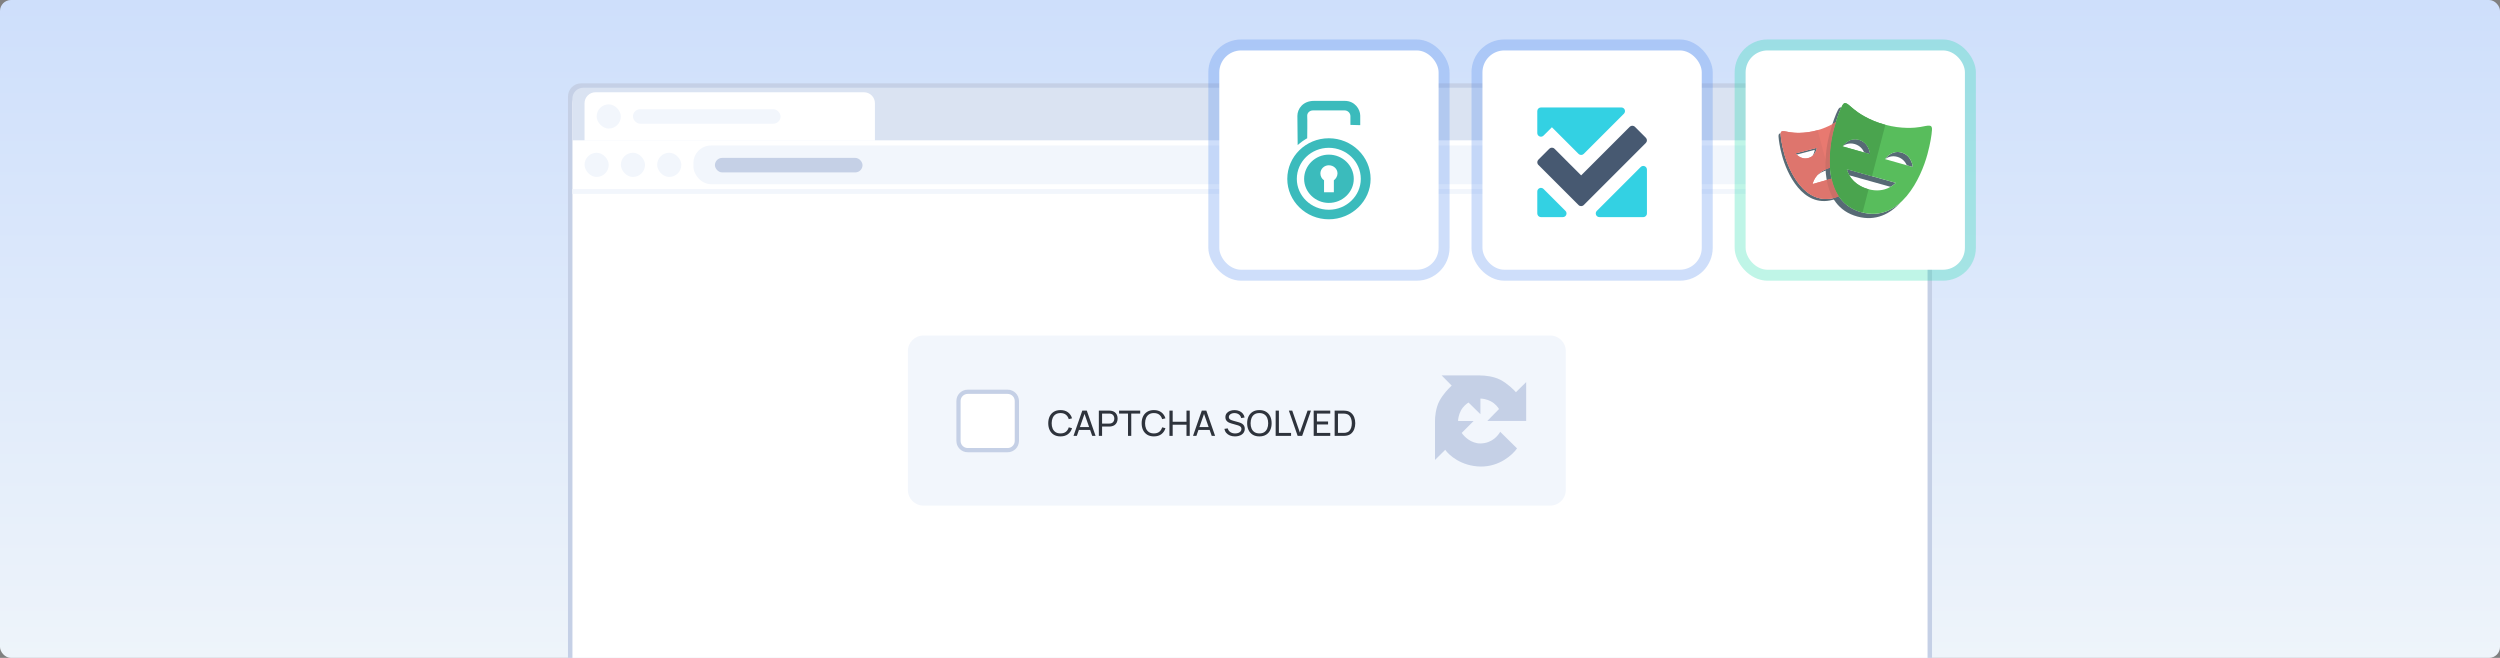 <svg width="1140" height="300" viewBox="0 0 1140 300" fill="none" xmlns="http://www.w3.org/2000/svg">
<rect x="0" y="0" width="1140" height="300" fill="#808080" stroke="none"/>
<rect width="1140" height="300" rx="5" fill="url(#paint0_linear_947_2)"/>
<path d="M259 44C259 40.686 261.686 38 265 38H875C878.314 38 881 40.686 881 44V300H259V44Z" fill="#C5D0E6"/>
<path d="M261.035 47.069C261.035 44.307 263.273 42.069 266.035 42.069H873.966C876.727 42.069 878.966 44.307 878.966 47.069V300H261.035V47.069Z" fill="white"/>
<path d="M421.087 153C417.173 153 414 156.168 414 160.075V223.472C414 227.38 417.173 230.547 421.087 230.547H706.913C710.827 230.547 714 227.38 714 223.472V160.075C714 156.168 710.827 153 706.913 153H421.087Z" fill="#F2F6FC"/>
<path d="M483.583 199C482.392 199 481.381 198.747 480.55 198.24C479.72 197.733 479.085 197.029 478.648 196.128C478.216 195.227 478 194.184 478 193C478 191.816 478.216 190.773 478.648 189.872C479.085 188.971 479.72 188.267 480.55 187.76C481.381 187.253 482.392 187 483.583 187C484.967 187 486.105 187.339 486.997 188.016C487.894 188.693 488.512 189.605 488.849 190.752L487.346 191.136C487.102 190.277 486.667 189.6 486.041 189.104C485.416 188.608 484.596 188.36 483.583 188.36C482.691 188.36 481.949 188.555 481.356 188.944C480.764 189.333 480.318 189.877 480.019 190.576C479.72 191.269 479.567 192.077 479.562 193C479.556 193.917 479.703 194.725 480.002 195.424C480.301 196.117 480.75 196.661 481.348 197.056C481.946 197.445 482.691 197.64 483.583 197.64C484.596 197.64 485.416 197.392 486.041 196.896C486.667 196.395 487.102 195.717 487.346 194.864L488.849 195.248C488.512 196.389 487.894 197.301 486.997 197.984C486.105 198.661 484.967 199 483.583 199Z" fill="#2E333C"/>
<path d="M489.516 198.76L493.52 187.24H495.58L499.584 198.76H498.048L494.301 188.072H494.766L491.053 198.76H489.516ZM491.443 196.064V194.728H497.657V196.064H491.443Z" fill="#2E333C"/>
<path d="M501.072 198.76V187.24H505.798C505.915 187.24 506.053 187.245 506.214 187.256C506.374 187.261 506.53 187.277 506.679 187.304C507.327 187.4 507.87 187.613 508.307 187.944C508.75 188.275 509.083 188.693 509.304 189.2C509.526 189.701 509.636 190.259 509.636 190.872C509.636 191.48 509.523 192.037 509.296 192.544C509.074 193.045 508.742 193.464 508.299 193.8C507.861 194.131 507.321 194.344 506.679 194.44C506.53 194.461 506.374 194.477 506.214 194.488C506.053 194.499 505.915 194.504 505.798 194.504H502.55V198.76H501.072ZM502.55 193.152H505.749C505.854 193.152 505.973 193.147 506.106 193.136C506.244 193.125 506.374 193.107 506.496 193.08C506.878 192.995 507.189 192.84 507.427 192.616C507.67 192.387 507.848 192.12 507.958 191.816C508.069 191.507 508.125 191.192 508.125 190.872C508.125 190.552 508.069 190.24 507.958 189.936C507.848 189.627 507.67 189.357 507.427 189.128C507.189 188.899 506.878 188.744 506.496 188.664C506.374 188.632 506.244 188.613 506.106 188.608C505.973 188.597 505.854 188.592 505.749 188.592H502.55V193.152Z" fill="#2E333C"/>
<path d="M514.376 198.76V188.592H510.297V187.24H519.933V188.592H515.854V198.76H514.376Z" fill="#2E333C"/>
<path d="M526.174 199C524.983 199 523.972 198.747 523.142 198.24C522.311 197.733 521.677 197.029 521.239 196.128C520.807 195.227 520.591 194.184 520.591 193C520.591 191.816 520.807 190.773 521.239 189.872C521.677 188.971 522.311 188.267 523.142 187.76C523.972 187.253 524.983 187 526.174 187C527.558 187 528.696 187.339 529.588 188.016C530.485 188.693 531.103 189.605 531.441 190.752L529.937 191.136C529.693 190.277 529.258 189.6 528.633 189.104C528.007 188.608 527.187 188.36 526.174 188.36C525.282 188.36 524.54 188.555 523.947 188.944C523.355 189.333 522.909 189.877 522.61 190.576C522.311 191.269 522.159 192.077 522.153 193C522.147 193.917 522.294 194.725 522.593 195.424C522.892 196.117 523.341 196.661 523.939 197.056C524.537 197.445 525.282 197.64 526.174 197.64C527.187 197.64 528.007 197.392 528.633 196.896C529.258 196.395 529.693 195.717 529.937 194.864L531.441 195.248C531.103 196.389 530.485 197.301 529.588 197.984C528.696 198.661 527.558 199 526.174 199Z" fill="#2E333C"/>
<path d="M533.262 198.76V187.24H534.741V192.32H541.038V187.24H542.517V198.76H541.038V193.672H534.741V198.76H533.262Z" fill="#2E333C"/>
<path d="M544.017 198.76L548.021 187.24H550.081L554.085 198.76H552.548L548.802 188.072H549.267L545.553 198.76H544.017ZM545.944 196.064V194.728H552.158V196.064H545.944Z" fill="#2E333C"/>
<path d="M563.143 199C562.296 199 561.532 198.861 560.851 198.584C560.175 198.307 559.615 197.912 559.172 197.4C558.735 196.883 558.45 196.272 558.317 195.568L559.845 195.336C560.039 196.061 560.441 196.629 561.05 197.04C561.665 197.445 562.387 197.648 563.218 197.648C563.755 197.648 564.24 197.568 564.672 197.408C565.109 197.243 565.456 197.008 565.71 196.704C565.965 196.4 566.092 196.04 566.092 195.624C566.092 195.368 566.045 195.149 565.951 194.968C565.863 194.781 565.738 194.624 565.577 194.496C565.422 194.363 565.245 194.251 565.046 194.16C564.846 194.069 564.639 193.995 564.423 193.936L561.374 193.064C561.042 192.968 560.72 192.848 560.41 192.704C560.1 192.555 559.823 192.371 559.579 192.152C559.336 191.928 559.142 191.661 558.998 191.352C558.854 191.037 558.782 190.667 558.782 190.24C558.782 189.557 558.965 188.976 559.33 188.496C559.701 188.011 560.203 187.64 560.834 187.384C561.465 187.128 562.177 187.003 562.969 187.008C563.772 187.013 564.489 187.152 565.12 187.424C565.757 187.691 566.283 188.075 566.699 188.576C567.12 189.077 567.402 189.677 567.546 190.376L565.976 190.64C565.893 190.171 565.708 189.768 565.42 189.432C565.137 189.091 564.783 188.829 564.356 188.648C563.93 188.461 563.462 188.365 562.952 188.36C562.465 188.355 562.025 188.429 561.631 188.584C561.238 188.739 560.925 188.955 560.693 189.232C560.46 189.504 560.344 189.819 560.344 190.176C560.344 190.528 560.449 190.813 560.659 191.032C560.87 191.245 561.127 191.416 561.432 191.544C561.742 191.667 562.044 191.768 562.338 191.848L564.614 192.48C564.874 192.549 565.173 192.645 565.511 192.768C565.854 192.891 566.187 193.064 566.508 193.288C566.829 193.507 567.095 193.8 567.305 194.168C567.516 194.531 567.621 194.989 567.621 195.544C567.621 196.099 567.505 196.592 567.272 197.024C567.045 197.456 566.727 197.819 566.317 198.112C565.907 198.4 565.431 198.619 564.888 198.768C564.345 198.923 563.764 199 563.143 199Z" fill="#2E333C"/>
<path d="M574.281 199C573.091 199 572.08 198.747 571.249 198.24C570.419 197.733 569.784 197.029 569.347 196.128C568.915 195.227 568.699 194.184 568.699 193C568.699 191.816 568.915 190.773 569.347 189.872C569.784 188.971 570.419 188.267 571.249 187.76C572.08 187.253 573.091 187 574.281 187C575.478 187 576.491 187.253 577.322 187.76C578.153 188.267 578.784 188.971 579.216 189.872C579.648 190.773 579.864 191.816 579.864 193C579.864 194.184 579.648 195.227 579.216 196.128C578.784 197.029 578.153 197.733 577.322 198.24C576.491 198.747 575.478 199 574.281 199ZM574.281 197.64C575.173 197.645 575.915 197.453 576.508 197.064C577.106 196.669 577.552 196.123 577.845 195.424C578.144 194.725 578.294 193.917 578.294 193C578.294 192.077 578.144 191.269 577.845 190.576C577.552 189.883 577.106 189.341 576.508 188.952C575.915 188.563 575.173 188.365 574.281 188.36C573.39 188.355 572.648 188.547 572.055 188.936C571.468 189.325 571.025 189.869 570.726 190.568C570.427 191.267 570.275 192.077 570.269 193C570.264 193.917 570.41 194.723 570.709 195.416C571.008 196.109 571.454 196.653 572.047 197.048C572.645 197.437 573.39 197.635 574.281 197.64Z" fill="#2E333C"/>
<path d="M581.699 198.76V187.24H583.177V197.408H588.727V198.76H581.699Z" fill="#2E333C"/>
<path d="M591.726 198.76L587.721 187.24H589.258L592.739 197.248L596.253 187.24H597.79L593.786 198.76H591.726Z" fill="#2E333C"/>
<path d="M599.039 198.76V187.24H606.599V188.592H600.518V192.2H605.602V193.552H600.518V197.408H606.599V198.76H599.039Z" fill="#2E333C"/>
<path d="M608.596 198.76V187.24H612.285C612.406 187.24 612.62 187.243 612.924 187.248C613.229 187.253 613.52 187.275 613.797 187.312C614.721 187.429 615.494 187.755 616.114 188.288C616.74 188.816 617.211 189.488 617.526 190.304C617.842 191.12 618 192.019 618 193C618 193.981 617.842 194.88 617.526 195.696C617.211 196.512 616.74 197.187 616.114 197.72C615.494 198.248 614.721 198.571 613.797 198.688C613.52 198.72 613.226 198.741 612.916 198.752C612.611 198.757 612.401 198.76 612.285 198.76H608.596ZM610.116 197.4H612.285C612.495 197.4 612.73 197.395 612.991 197.384C613.251 197.368 613.478 197.344 613.672 197.312C614.325 197.195 614.854 196.931 615.259 196.52C615.663 196.109 615.959 195.597 616.147 194.984C616.336 194.371 616.43 193.709 616.43 193C616.43 192.275 616.333 191.605 616.139 190.992C615.951 190.379 615.655 189.869 615.25 189.464C614.846 189.059 614.32 188.8 613.672 188.688C613.478 188.651 613.248 188.627 612.982 188.616C612.717 188.605 612.484 188.6 612.285 188.6H610.116V197.4Z" fill="#2E333C"/>
<path d="M656.364 182.856C654.68 186.025 654.325 190.26 654.359 191.982L654.358 209.734L659.022 205.121C660.743 207.594 666.363 212.582 675.069 212.743C683.774 212.903 689.829 207.294 691.768 204.469L684.095 196.896C683.193 198.501 680.435 202.162 675.069 202.212C670.776 202.252 667.597 199.019 666.544 197.398L671.96 191.982H664.889C664.873 191.246 665.1 189.274 666.143 187.268C667.186 185.263 668.918 183.959 669.653 183.558L675.069 188.873V181.697L675.12 181.754C675.856 181.737 677.828 181.964 679.834 183.007C681.84 184.05 683.144 185.782 683.545 186.518L678.229 191.934H695.931V174.232L691.268 178.845C690.248 177.675 687.416 174.914 684.247 173.229C681.078 171.544 676.842 171.19 675.12 171.223L675.069 171.283V171.171H657.367L661.981 175.835C660.811 176.855 658.049 179.686 656.364 182.856Z" fill="#C5D0E6"/>
<path d="M436.085 182.865C436.085 179.995 438.412 177.668 441.282 177.668H459.471C462.341 177.668 464.668 179.995 464.668 182.865V201.054C464.668 203.924 462.341 206.251 459.471 206.251H441.282C438.412 206.251 436.085 203.924 436.085 201.054V182.865Z" fill="white"/>
<path fill-rule="evenodd" clip-rule="evenodd" d="M459.471 179.617H441.282C439.488 179.617 438.034 181.071 438.034 182.865V201.054C438.034 202.848 439.488 204.302 441.282 204.302H459.471C461.265 204.302 462.719 202.848 462.719 201.054V182.865C462.719 181.071 461.265 179.617 459.471 179.617ZM441.282 177.668C438.412 177.668 436.085 179.995 436.085 182.865V201.054C436.085 203.924 438.412 206.251 441.282 206.251H459.471C462.341 206.251 464.668 203.924 464.668 201.054V182.865C464.668 179.995 462.341 177.668 459.471 177.668H441.282Z" fill="#C5D0E6"/>
<path d="M261.035 86.207H878.966V88.414H261.035V86.207Z" fill="#F2F6FC"/>
<rect x="316.207" y="66.345" width="507.586" height="17.655" rx="8" fill="#F2F6FC"/>
<rect x="326" y="72" width="67.31" height="6.621" rx="3.31" fill="#C5D0E6"/>
<rect x="266.552" y="69.655" width="11.034" height="11.034" rx="5.517" fill="#F2F6FC"/>
<rect x="283.104" y="69.655" width="11.034" height="11.034" rx="5.517" fill="#F2F6FC"/>
<rect x="299.655" y="69.655" width="11.034" height="11.034" rx="5.517" fill="#F2F6FC"/>
<rect x="829.311" y="69.655" width="11.034" height="11.034" rx="5.517" fill="#F2F6FC"/>
<rect x="845.862" y="69.655" width="11.034" height="11.034" rx="5.517" fill="#F2F6FC"/>
<rect x="862.414" y="69.655" width="11.034" height="11.034" rx="5.517" fill="#F2F6FC"/>
<path d="M261 45C261 42.239 263.239 40 266 40H874C876.761 40 879 42.239 879 45V64H261V45Z" fill="#DAE3F2"/>
<rect x="832.621" y="48.69" width="8.828" height="8.828" rx="4.414" fill="#C5D0E6"/>
<rect x="817.172" y="48.69" width="8.828" height="8.828" rx="4.414" fill="#C5D0E6"/>
<rect x="848.069" y="48.69" width="8.828" height="8.828" rx="4.414" fill="#C5D0E6"/>
<rect x="863.517" y="48.69" width="8.828" height="8.828" rx="4.414" fill="#C5D0E6"/>
<path d="M266.552 47.069C266.552 44.307 268.79 42.069 271.552 42.069H393.966C396.727 42.069 398.966 44.307 398.966 47.069V64.138H266.552V47.069Z" fill="white"/>
<rect x="272.069" y="47.586" width="11.034" height="11.034" rx="5.517" fill="#F2F6FC"/>
<rect x="288.621" y="49.793" width="67.31" height="6.621" rx="3.31" fill="#F2F6FC"/>
<rect opacity="0.25" x="671" y="18" width="110" height="110" rx="15" fill="#3C7EEF"/>
<rect x="676" y="23" width="100" height="100" rx="10" fill="white"/>
<g opacity="0.8">
<path fill-rule="evenodd" clip-rule="evenodd" d="M743.155 57.822C743.806 57.171 744.861 57.171 745.512 57.822L750.512 62.822C751.163 63.472 751.163 64.528 750.512 65.179L722.179 93.512C721.528 94.163 720.472 94.163 719.821 93.512L701.488 75.179C700.837 74.528 700.837 73.472 701.488 72.822L706.488 67.822C707.139 67.171 708.194 67.171 708.845 67.822L721 79.977L743.155 57.822Z" fill="#19304E"/>
<path fill-rule="evenodd" clip-rule="evenodd" d="M702.029 85.794C702.652 85.536 703.369 85.678 703.845 86.155L713.845 96.155C714.322 96.632 714.464 97.349 714.206 97.972C713.948 98.594 713.341 99 712.667 99H702.667C701.746 99 701 98.254 701 97.334V87.334C701 86.66 701.406 86.052 702.029 85.794Z" fill="#00C5DC"/>
<path fill-rule="evenodd" clip-rule="evenodd" d="M749.971 75.793C749.348 75.535 748.631 75.678 748.155 76.155L728.155 96.155C727.678 96.631 727.536 97.348 727.794 97.971C728.052 98.594 728.659 99 729.333 99H749.333C750.254 99 751 98.254 751 97.333V77.333C751 76.659 750.594 76.051 749.971 75.793Z" fill="#00C5DC"/>
<path fill-rule="evenodd" clip-rule="evenodd" d="M701 50.667C701 49.746 701.746 49 702.667 49H739.333C740.007 49 740.615 49.406 740.873 50.029C741.131 50.652 740.989 51.368 740.512 51.845L722.179 70.178C721.528 70.829 720.472 70.829 719.821 70.178L707.667 58.024L703.845 61.845C703.369 62.322 702.652 62.465 702.029 62.206C701.406 61.949 701 61.341 701 60.667V50.667Z" fill="#00C5DC"/>
</g>
<rect opacity="0.25" x="551" y="18" width="110" height="110" rx="15" fill="#3C7EEF"/>
<rect x="556" y="23" width="100" height="100" rx="10" fill="white"/>
<path fill-rule="evenodd" clip-rule="evenodd" d="M605.936 63.046C616.428 63.046 625 71.382 625 81.585C625 91.664 616.428 100 605.936 100C595.444 100 587 91.664 587 81.585C587 71.382 595.444 63.046 605.936 63.046ZM591.734 66.157C591.734 66.157 592.886 65.161 593.909 64.415C594.933 63.668 596.084 63.046 596.084 63.046C596.084 63.046 596.212 54.088 596.084 52.719C596.084 51.475 597.236 50.355 598.643 50.355C600.178 50.355 612.077 50.355 613.229 50.355C614.508 50.355 615.788 51.475 615.788 52.968C615.788 54.461 615.788 56.949 615.788 56.949L620.266 57.074C620.266 57.074 620.266 55.456 620.266 52.719C620.266 49.857 617.835 46 613.229 46C608.495 46 604.017 46 599.155 46C594.165 46 591.606 49.608 591.606 52.843C591.606 56.203 591.734 66.157 591.734 66.157ZM605.936 70.511C612.205 70.511 617.323 75.489 617.323 81.585C617.323 87.558 612.205 92.535 605.936 92.535C599.795 92.535 594.677 87.558 594.677 81.585C594.677 75.489 599.795 70.511 605.936 70.511ZM605.936 75.364C608.111 75.364 609.902 76.982 609.902 79.097C609.902 80.341 609.135 81.585 608.239 82.207V87.682H603.761V82.207C602.737 81.585 602.098 80.341 602.098 79.097C602.098 76.982 603.889 75.364 605.936 75.364ZM605.936 67.401C613.997 67.401 620.522 73.746 620.522 81.585C620.522 89.299 613.997 95.645 605.936 95.645C597.875 95.645 591.35 89.299 591.35 81.585C591.35 73.746 597.875 67.401 605.936 67.401Z" fill="#3BBBBC"/>
<rect opacity="0.25" x="791" y="18" width="110" height="110" rx="15" fill="#01D8A2"/>
<rect x="796" y="23" width="100" height="100" rx="10" fill="white"/>
<g opacity="0.8">
<path d="M834.073 76.627C831.46 77.369 829.745 78.669 828.616 79.968C829.698 79.022 831.147 78.153 833.101 77.599C835.1 77.032 836.805 77.037 838.215 77.308V76.207C837.013 76.097 835.634 76.184 834.073 76.627ZM828.497 67.364L818.792 69.921C818.792 69.921 818.969 70.171 819.296 70.504L827.525 68.336C827.525 68.336 827.408 69.838 826.395 71.182C828.311 69.733 828.497 67.364 828.497 67.364ZM836.62 90.171C822.963 93.85 815.738 78.023 813.55 69.808C812.539 66.016 812.098 63.144 811.981 61.291C811.968 61.099 811.974 60.937 811.987 60.788C811.279 60.831 810.94 61.199 811.009 62.263C811.126 64.115 811.568 66.987 812.578 70.78C814.765 78.994 821.991 94.821 835.648 91.142C838.621 90.341 840.854 88.883 842.53 87.021C840.985 88.416 839.051 89.516 836.62 90.171ZM839.186 57.678V58.65H844.543C844.433 58.306 844.322 57.996 844.213 57.678H839.186Z" fill="#2D4552"/>
<path d="M845.74 65.683C848.149 66.367 849.424 68.056 850.097 69.551L852.783 70.314C852.783 70.314 852.417 65.082 847.685 63.738C843.258 62.481 840.534 66.198 840.203 66.679C841.491 65.762 843.371 65.01 845.74 65.683ZM867.122 69.575C862.692 68.312 859.969 72.037 859.642 72.511C860.931 71.594 862.81 70.843 865.178 71.519C867.584 72.204 868.857 73.891 869.532 75.386L872.222 76.152C872.222 76.152 871.85 70.92 867.122 69.575ZM864.454 83.368L842.109 77.121C842.109 77.121 842.351 78.348 843.279 79.936L862.092 85.195C863.641 84.299 864.454 83.368 864.454 83.368ZM848.962 96.814C831.269 92.07 833.408 69.528 836.271 58.845C837.45 54.443 838.662 51.171 839.667 48.977C839.067 48.854 838.57 49.17 838.08 50.168C837.013 52.332 835.648 55.856 834.327 60.789C831.465 71.471 829.326 94.013 847.018 98.757C855.357 100.991 861.854 97.595 866.697 92.263C862.1 96.426 856.231 98.76 848.962 96.814Z" fill="#2D4552"/>
<path d="M839.187 84.889V80.34L826.547 83.924C826.547 83.924 827.481 78.497 834.073 76.627C836.072 76.061 837.778 76.065 839.187 76.337V57.678H845.515C844.826 55.549 844.159 53.91 843.6 52.77C842.673 50.885 841.724 52.135 839.569 53.938C838.051 55.206 834.214 57.911 828.44 59.467C822.667 61.024 817.999 60.611 816.052 60.274C813.291 59.797 811.847 59.191 811.982 61.291C812.099 63.143 812.541 66.015 813.551 69.808C815.738 78.022 822.964 93.849 836.621 90.171C840.189 89.209 842.707 87.309 844.452 84.888H839.187V84.889ZM818.791 69.921L828.497 67.364C828.497 67.364 828.214 71.098 824.576 72.057C820.936 73.015 818.791 69.921 818.791 69.921Z" fill="#E2574C"/>
<path d="M875.713 57.894C873.19 58.336 867.137 58.887 859.657 56.882C852.175 54.878 847.211 51.374 845.245 49.727C842.456 47.391 841.23 45.769 840.023 48.223C838.956 50.389 837.591 53.912 836.271 58.845C833.409 69.527 831.27 92.069 848.962 96.813C866.65 101.552 876.066 80.96 878.928 70.277C880.249 65.345 880.828 61.61 880.988 59.202C881.169 56.474 879.296 57.266 875.713 57.894ZM840.167 66.731C840.167 66.731 842.955 62.395 847.684 63.739C852.415 65.083 852.782 70.314 852.782 70.314L840.167 66.731ZM851.71 86.19C843.392 83.754 842.109 77.121 842.109 77.121L864.453 83.368C864.453 83.367 859.943 88.596 851.71 86.19ZM859.61 72.559C859.61 72.559 862.394 68.226 867.122 69.574C871.85 70.92 872.222 76.151 872.222 76.151L859.61 72.559Z" fill="#2EAD33"/>
<path d="M834.769 81.592L826.547 83.923C826.547 83.923 827.44 78.835 833.497 76.818L828.841 59.345L828.439 59.467C822.665 61.024 817.998 60.611 816.05 60.274C813.289 59.798 811.845 59.191 811.98 61.291C812.098 63.144 812.539 66.015 813.55 69.808C815.736 78.022 822.963 93.849 836.62 90.171L837.022 90.044L834.769 81.592ZM818.791 69.921L828.496 67.364C828.496 67.364 828.213 71.098 824.575 72.057C820.936 73.015 818.791 69.921 818.791 69.921Z" fill="#D65348"/>
<path d="M852.085 86.281L851.709 86.19C843.391 83.754 842.108 77.121 842.108 77.121L853.63 80.342L859.73 56.901L859.656 56.882C852.174 54.878 847.21 51.374 845.243 49.727C842.455 47.391 841.229 45.769 840.022 48.223C838.956 50.389 837.591 53.912 836.271 58.845C833.409 69.527 831.27 92.069 848.962 96.813L849.324 96.894L852.085 86.281ZM840.167 66.731C840.167 66.731 842.955 62.395 847.684 63.739C852.415 65.083 852.782 70.314 852.782 70.314L840.167 66.731Z" fill="#1D8D22"/>
<path d="M835.188 81.473L832.983 82.099C833.504 85.035 834.422 87.854 835.864 90.343C836.114 90.288 836.363 90.24 836.619 90.171C837.288 89.99 837.909 89.766 838.507 89.522C836.897 87.133 835.831 84.38 835.188 81.473ZM834.327 60.789C833.194 65.018 832.18 71.106 832.459 77.211C832.959 76.995 833.486 76.793 834.073 76.626L834.481 76.535C833.983 70.013 835.059 63.367 836.271 58.845C836.578 57.701 836.886 56.637 837.193 55.645C836.698 55.96 836.166 56.282 835.559 56.615C835.15 57.877 834.737 59.257 834.327 60.789Z" fill="#C04B41"/>
</g>
<defs>
<linearGradient id="paint0_linear_947_2" x1="570" y1="0" x2="570" y2="300" gradientUnits="userSpaceOnUse">
<stop stop-color="#CEDFFB"/>
<stop offset="1" stop-color="#EEF4FA"/>
</linearGradient>
</defs>
</svg>
